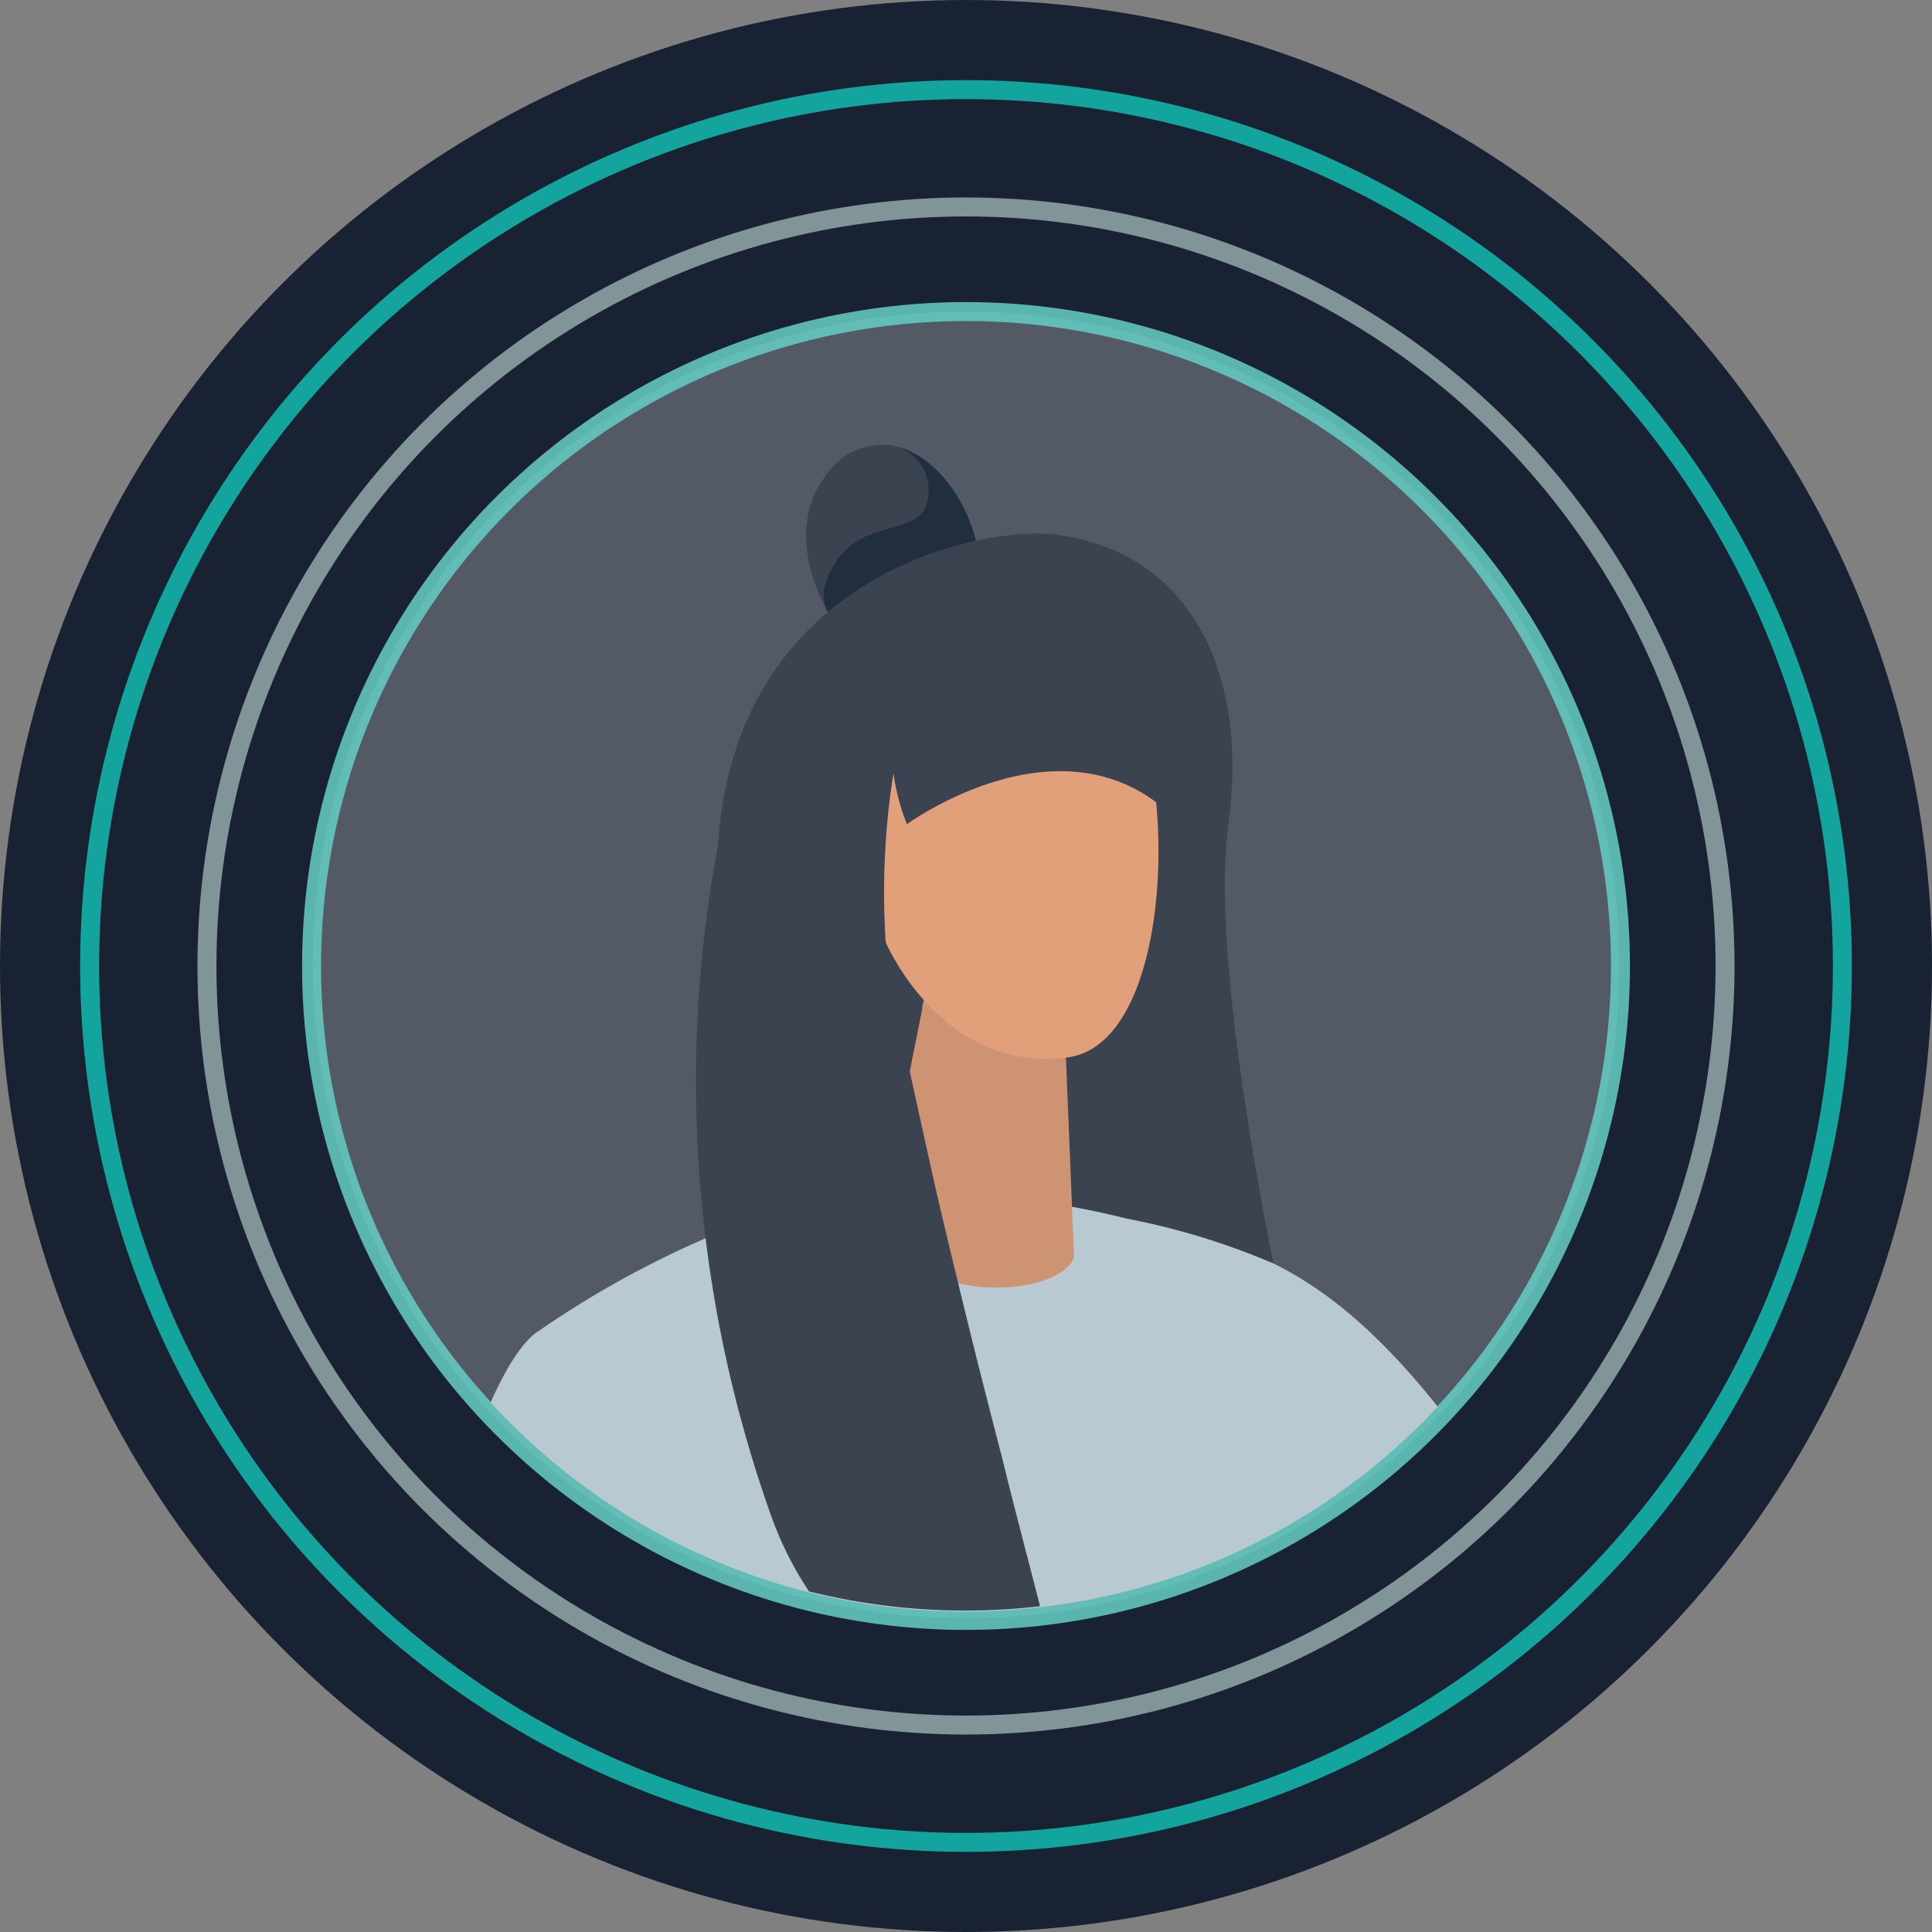 <svg xmlns="http://www.w3.org/2000/svg" id="Isolation_Mode616a44ee97199" data-name="Isolation Mode" viewBox="0 0 101.76 101.76" aria-hidden="true" width="101px" height="101px"><rect x="0" y="0" width="101.76" height="101.76" fill="#808080" stroke="none"/><defs><linearGradient class="cerosgradient" data-cerosgradient="true" id="CerosGradient_id14addf2da" gradientUnits="userSpaceOnUse" x1="50%" y1="100%" x2="50%" y2="0%"><stop offset="0%" stop-color="#d1d1d1"/><stop offset="100%" stop-color="#d1d1d1"/></linearGradient><linearGradient/><style>.cls-1-616a44ee97199,.cls-11-616a44ee97199{fill:#192232;}.cls-2-616a44ee97199{fill:#fff;opacity:0.25;}.cls-12-616a44ee97199,.cls-3-616a44ee97199,.cls-4-616a44ee97199,.cls-5-616a44ee97199{fill:none;}.cls-3-616a44ee97199{stroke:#13bbb2;}.cls-3-616a44ee97199,.cls-4-616a44ee97199,.cls-5-616a44ee97199{stroke-miterlimit:10;}.cls-3-616a44ee97199,.cls-5-616a44ee97199{opacity:0.85;}.cls-4-616a44ee97199{stroke:#c6e0db;}.cls-4-616a44ee97199,.cls-7-616a44ee97199{opacity:0.6;}.cls-5-616a44ee97199{stroke:#65cfc5;}.cls-6-616a44ee97199{fill:#3b4350;}.cls-8-616a44ee97199{fill:#0e1f31;}.cls-9-616a44ee97199{fill:#b9c9d2;}.cls-10-616a44ee97199{fill:#e1a07a;}.cls-11-616a44ee97199{opacity:0.1;}</style></defs><circle class="cls-1-616a44ee97199" cx="50.88" cy="50.88" r="50.88"/><circle class="cls-2-616a44ee97199" cx="50.88" cy="50.82" r="34.41"/><circle class="cls-3-616a44ee97199" cx="50.88" cy="50.88" r="46.16"/><circle class="cls-4-616a44ee97199" cx="50.88" cy="50.88" r="39.98"/><circle class="cls-5-616a44ee97199" cx="50.88" cy="50.88" r="34.47"/><path class="cls-6-616a44ee97199" d="M735.45,8141c1.8-1.29,1.57-3.79,1.48-4.78-.21-2.33-2.13-5.58-4.75-5.88a3.61,3.61,0,0,0-3.36,1.7c-2,2.7-.32,6.1-.14,6.46a5.42,5.42,0,0,0,3.1,3A4.56,4.56,0,0,0,735.45,8141Z" transform="translate(-685.39 -8106.9)"/><g class="cls-7-616a44ee97199"><path class="cls-8-616a44ee97199" d="M728.9,8137.57c1.14-3.38,4.29-2.41,5.14-3.77a2.38,2.38,0,0,0-1.61-3.42c2.52.49,4.3,3.6,4.5,5.84.09,1,.32,3.49-1.48,4.78a4.56,4.56,0,0,1-3.67.5.85.85,0,0,1-.24-.09C729.44,8139.77,728.39,8139.1,728.9,8137.57Z" transform="translate(-685.39 -8106.9)"/></g><path class="cls-6-616a44ee97199" d="M755,8184.94s-6.24-24.77-4.91-34.63c1.08-8-2-14.28-9-15.24-3.92-.53-16.55,2-17.83,15.66-1.07,11.43,2.59,32,2.59,32Z" transform="translate(-685.39 -8106.9)"/><path class="cls-9-616a44ee97199" d="M761.11,8181a33.92,33.92,0,0,1-20.94,10.55,34,34,0,0,1-12.17-.78,34.09,34.09,0,0,1-16.77-10h0c.89-2,1.78-3.34,2.64-3.84a51.48,51.48,0,0,1,8.64-4.79c.55-.23,1.14-.45,1.76-.65a31.54,31.54,0,0,1,7.78-1.59c.85-.07,1.73-.11,2.62-.11a37.28,37.28,0,0,1,7.18.67c.93.17,1.88.37,2.86.62a37.61,37.61,0,0,1,7.78,2.38c2.58,1.28,5.32,3.4,8.58,7.47A.21.21,0,0,1,761.11,8181Z" transform="translate(-685.39 -8106.9)"/><path class="cls-10-616a44ee97199" d="M741.4,8159.32l.56,13.78c-.87,2.54-11,2.62-9.84-3.67,0-.18,1.84-9.36,1.84-9.36a1.63,1.63,0,0,1,1.45-1.57l3.25-.67A2.26,2.26,0,0,1,741.4,8159.32Z" transform="translate(-685.39 -8106.9)"/><path class="cls-11-616a44ee97199" d="M741.4,8159.32l.56,13.78c-.87,2.54-11,2.62-9.84-3.67,0-.18,1.84-9.36,1.84-9.36a1.63,1.63,0,0,1,1.45-1.57l3.25-.67A2.26,2.26,0,0,1,741.4,8159.32Z" transform="translate(-685.39 -8106.9)"/><path class="cls-10-616a44ee97199" d="M731.85,8156.11s2.83,7.31,9.73,6.49c6.18-.74,6-18,1.87-21.14a7.53,7.53,0,0,0-6.33-.76c-1.49.54-6.69,4.41-5.76,10.34C730,8150.18,731.33,8155.86,731.85,8156.11Z" transform="translate(-685.39 -8106.9)"/><path class="cls-6-616a44ee97199" d="M733.16,8150.31s8.31-6.09,14.14-.28c0,0,2.09-10-6.39-10C728.68,8140.07,733.16,8150.31,733.16,8150.31Z" transform="translate(-685.39 -8106.9)"/><path class="cls-6-616a44ee97199" d="M740.17,8191.5a34,34,0,0,1-12.17-.78,18.36,18.36,0,0,1-2-4,68.32,68.32,0,0,1-3.45-14.63,67.6,67.6,0,0,1,.82-21.5.13.13,0,0,0,0-.06c.34-1.67.72-3.17,1.09-4.51,2.6-.3,5.93-2.51,8.53-2.8l0,.39h0c0,.3-.06.61-.1.95-.11.84-.26,1.81-.41,2.87a40.18,40.18,0,0,0-.45,8.93s0,0,0,0a21.34,21.34,0,0,0,.31,2.23c.34,1.67.67,3.3,1,4.88.47,2.16.93,4.25,1.38,6.25.38,1.63.76,3.21,1.13,4.73.8,3.32,1.58,6.38,2.3,9.15C738.88,8186.58,739.59,8189.22,740.17,8191.5Z" transform="translate(-685.39 -8106.9)"/><path class="cls-12-616a44ee97199" d="M770.68,8157.71A34.4,34.4,0,0,1,710.94,8181h0a34.41,34.41,0,1,1,59.74-23.28Z" transform="translate(-685.39 -8106.9)"/></svg>
